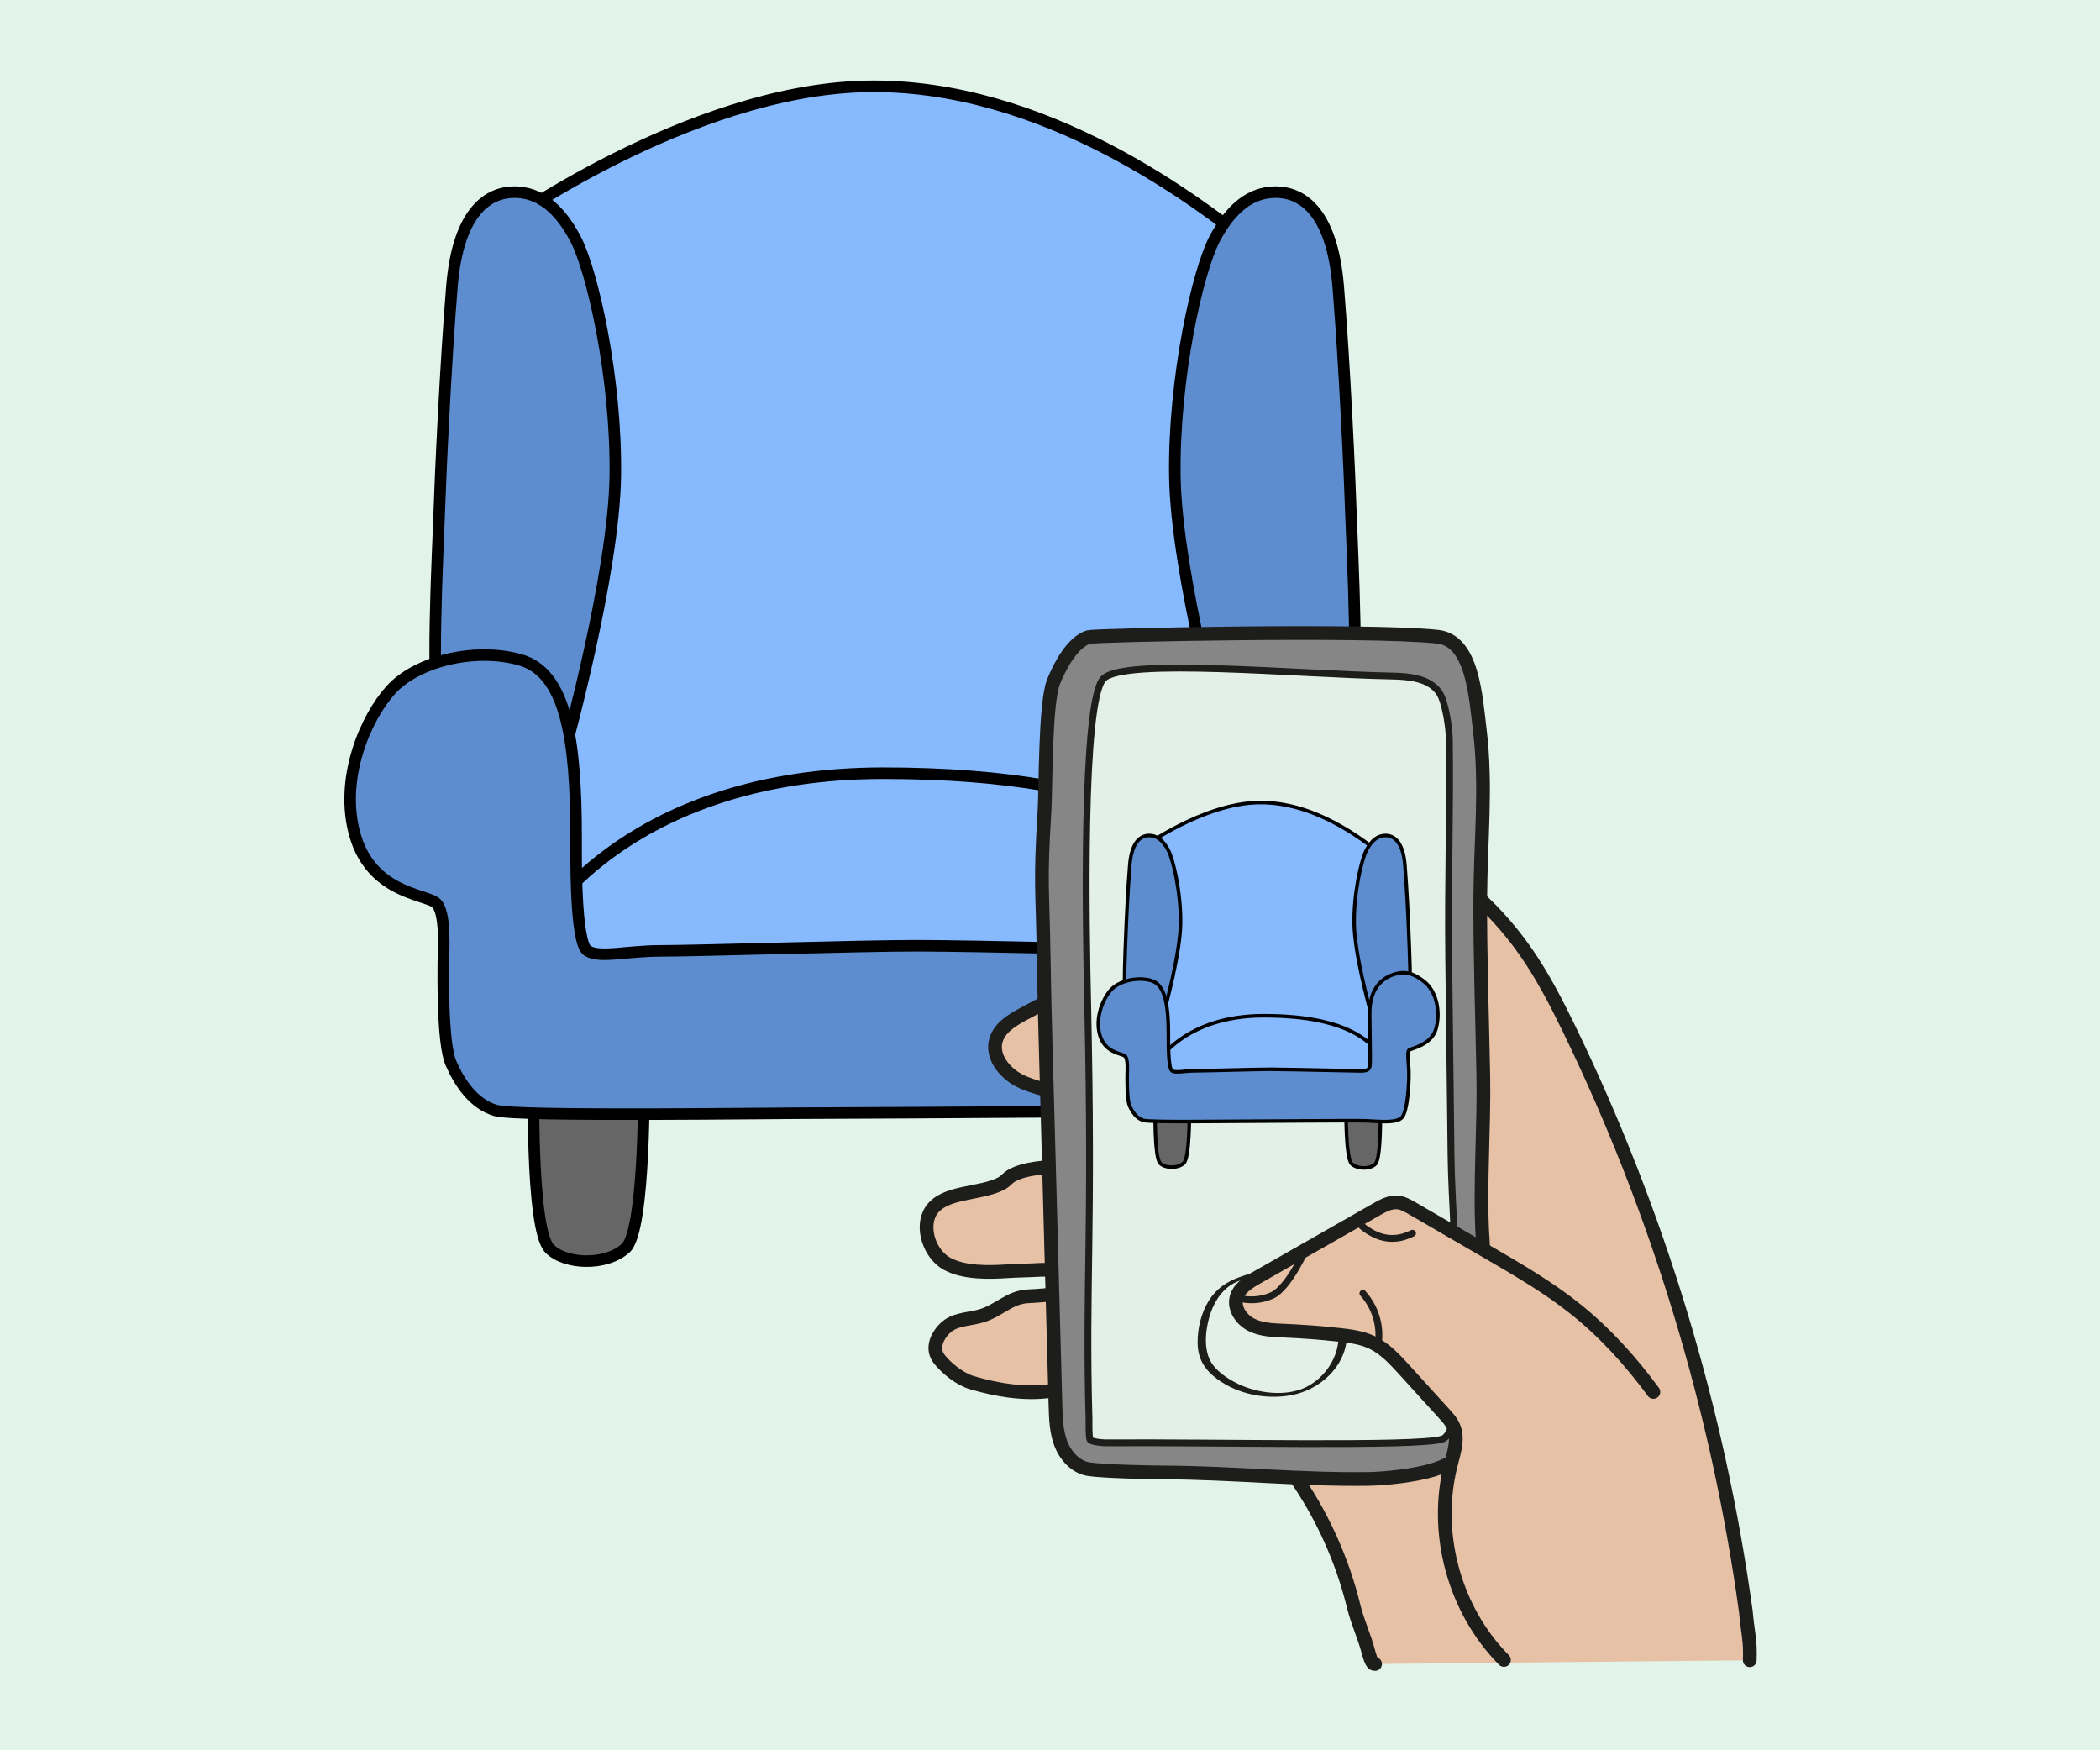 <?xml version="1.0" encoding="UTF-8"?><svg id="Layer_2" xmlns="http://www.w3.org/2000/svg" viewBox="0 0 360 300"><defs><style>.cls-1,.cls-2,.cls-3{stroke-width:.61px;}.cls-1,.cls-2,.cls-3,.cls-4,.cls-5,.cls-6,.cls-7,.cls-8,.cls-9,.cls-10,.cls-11{stroke-linejoin:round;}.cls-1,.cls-2,.cls-3,.cls-8,.cls-9,.cls-10{stroke:#000;}.cls-1,.cls-10{fill:#5d8dcf;}.cls-2,.cls-9{fill:#87b9fe;}.cls-3,.cls-8{fill:#666;}.cls-4{fill:#e3f0e7;}.cls-4,.cls-5,.cls-6,.cls-7,.cls-11{stroke:#1d1d1b;}.cls-4,.cls-5,.cls-7{stroke-width:1.17px;}.cls-5,.cls-6{stroke-linecap:round;}.cls-5,.cls-7{fill:none;}.cls-6{fill:#e7c1a5;}.cls-6,.cls-11{stroke-width:2.35px;}.cls-8,.cls-9,.cls-10{stroke-width:1.98px;}.cls-12{fill:#1d1e1c;}.cls-12,.cls-13{stroke-width:0px;}.cls-13{fill:#e2f3e9;}.cls-11{fill:#868686;}</style></defs><g id="Layer_1-2"><rect class="cls-13" width="360" height="300"/><path class="cls-8" d="m91.5,183.74s-.62,26.73,2.67,30.23c2.58,2.75,9.63,3.09,13.08-.03,3.45-3.12,3.13-29.79,3.13-29.79l-18.88-.41Z"/><path class="cls-8" d="m215.83,184.17s.62,26.73-2.67,30.23c-2.58,2.75-9.63,3.09-13.08-.03-3.45-3.12-3.13-29.79-3.13-29.79l18.88-.41Z"/><path class="cls-9" d="m85.36,39.1s32.61-23.64,63.03-24.29,57.12,19.7,68.06,28.67l5.69,134.81-135.03-.66-1.75-138.54Z"/><path class="cls-10" d="m209.94,128.35s-8.32-29.98-8.54-46.83c-.22-16.85,3.94-35.02,6.78-40.49,2.85-5.47,6.35-8.1,10.51-8.1s9.63,2.85,10.72,16.2c1.09,13.35,1.97,32.39,2.19,39.17.22,6.78,1.53,30.2-.22,35.45l-21.45,4.6Z"/><path class="cls-10" d="m96.94,128.35s8.32-29.98,8.54-46.83c.22-16.85-3.94-35.02-6.78-40.49-2.85-5.47-6.35-8.1-10.51-8.1-4.16,0-9.63,2.85-10.72,16.2s-1.97,32.39-2.19,39.17-1.53,30.2.22,35.45l21.45,4.6Z"/><path class="cls-9" d="m93.29,157.5s15.1-24.97,58.11-24.97c43.99,0,56.36,12.5,62.48,19.06,6.13,6.57,3.94,21.01,3.94,21.01l-122.56,1.31-1.97-16.41Z"/><path class="cls-10" d="m157.19,162.1c-9.63,0-37.64.88-43.77.88s-10.51,1.31-12.69,0-1.97-16.82-1.97-19.48c0-16.85-1.75-28.23-9.63-30.42-7.88-2.19-17.73.33-22.1,5.14-4.38,4.81-8.97,15.43-6.13,25.06s11.68,9.95,13.7,11.38c1.96,1.39,1.4,8.54,1.4,10.29s-.22,13.79,1.31,17.29c1.53,3.5,3.94,7,7.66,8.1,3.72,1.09,46.62.44,57.34.44s59.09-.44,65.66-.22,16.41,1.53,19.7-1.75c3.28-3.28,4.16-19.92,3.94-25.82-.22-5.91-1.09-10.72.22-11.6s12.04-2.85,14.66-11.38.92-20.68-6.57-26.48c-4.25-3.29-8.54-5.47-13.57-4.6-5.03.88-16.41,4.6-16.41,22.1,0,7.03.44,25.17.22,28.45-.22,3.28-2.19,3.5-5.69,3.5s-37.21-.88-47.27-.88Z"/><path class="cls-6" d="m299.96,284.57c.14-3.4-.34-4.66-.68-8.42-4.77-34.59-15.05-68.41-30.31-99.83-2.21-4.54-4.53-9.04-7.42-13.18-2.89-4.15-6.33-7.9-10.22-11.13-6.63-2.41-13.89-2.89-20.82-1.47-4.6.95-8.98,2.73-13.33,4.49-14.17,5.77-28.39,11.54-41.84,18.83-1.92,1.04-3.96,2.3-4.59,4.39-.85,2.83,1.48,5.72,4.12,7.02,2.65,1.31,5.7,1.64,8.37,2.89,2.68,1.25,5.13,3.98,4.48,6.87-.6,2.67-3.5,4.15-6.17,4.67-2.69.52-5.56.46-7.98,1.73-.99.52-1,.96-2,1.47-3.62,1.85-9.69,1.22-11.94,4.6-1.86,2.84-.24,7.52,2.75,9.13,2.99,1.6,7.16,1.47,10.56,1.25,1.53-.1,3.91-.13,5.44-.23,1.55-.09,12.93.38,12.14,1.7-1.21,2-11.95,2.73-14.29,2.84-3.23.15-5.06,2.56-8.17,3.4-2.31.63-4.45.47-6.13,2.15-1.49,1.51-2.21,3.56-.91,5.22,1.3,1.65,3.58,3.44,5.62,4.04,4.29,1.27,9.13,2.06,13.56,1.4,3.2-.49,6.11-1.93,9.34-1.69,2.47.19,4.8,1.06,7.11,1.94,4.26,1.6,8.52,3.22,12.78,4.83,2.35.9,4.74,1.8,6.78,3.25,2.22,1.59,3.95,3.73,5.53,5.95,4.86,6.89,8.4,14.69,10.38,22.89.73,2.78,1.79,4.94,2.51,7.73.19.64.35,1.3.76,1.82.03.04.14.06.34.09"/><path class="cls-11" d="m254.14,211.95c-.51-8.76.31-18.73.14-27.74-.19-10.15-.57-20.27-.52-30.42.05-9.5,1.08-19.03-.06-28.46-.73-6.02-1.24-15.56-7.28-16.2-12.09-1.28-58.81-.26-59.82.06-2.75.88-4.91,4.96-5.99,7.65-1.47,3.62-1.32,18.2-1.55,22.11-.79,12.97-.32,12.82-.13,25.8.06,4.48.18,8.98.3,13.46.2,7.15.39,14.29.59,21.45.38,13.75.75,27.51,1.12,41.27.06,2.23.14,4.5.94,6.57.82,2.07,2.52,3.94,4.71,4.31,2.51.41,11.24.57,12.91.57,11.56.04,23.14,1.27,35.06,1.11,3.16-.05,8.02-.61,11.04-1.52,3.02-.92,6.37-2.87,7.71-5.74.89-1.9,1.43-24.47.85-34.28h-.02Z"/><path class="cls-4" d="m247.22,246.68c5.06-1.6,1.7-34.22,1.53-48.51-.12-11.32-.26-22.64-.4-33.95-.15-13.34.27-24.19.11-37.54-.03-1.9-.67-6.42-1.75-7.99-1.71-2.46-5.16-2.76-8.16-2.82-16.22-.3-45.89-3.17-49.39.46-3.72,3.88-2.99,42.72-2.71,55.34.9,40.19-.41,48.2.24,71.68,0,.4-.05,3.09.18,3.41.29.42,2.27.55,2.78.55,18.21-.14,53.34.7,57.55-.63h.02Z"/><path class="cls-12" d="m218.24,218.65h0c-.74-.15.54-.72.9-.65,5.57,1.12,12.19,4.74,11.74,11.37-.33,5-4.69,8.85-9.42,9.75-4.33.83-9.24-.11-12.8-2.75-2.13-1.59-3.3-3.41-3.35-6.1-.05-2.52.59-5.21,1.93-7.35,1.24-1.98,3.02-3.23,5.2-4,2.36-.84,4.31-1.45,6.83-.9.36.08-.05.37-.15.44-.26.19-.7.22-1,.16-1.55-.34-2.78-.14-4.24.39-1.17.42-2.33.78-3.32,1.56-1.93,1.51-2.98,3.82-3.49,6.16-.44,2.01-.58,4.35.29,6.26.87,1.91,3.09,3.35,4.92,4.23,3.38,1.62,8.26,2.24,11.71.49,3.98-2.02,6.54-6.88,5.05-11.24-1.58-4.63-6.29-6.94-10.79-7.84h0v.02Z"/><path class="cls-6" d="m257.82,284.52c-8.56-8.63-12.13-21.9-9.06-33.65.55-2.11,1.28-4.39.4-6.38-.37-.83-.99-1.52-1.6-2.19-2.28-2.51-4.56-5.02-6.85-7.54-1.63-1.79-3.32-3.63-5.51-4.67-1.76-.83-3.73-1.09-5.66-1.3-3.13-.34-6.27-.58-9.42-.71-1.91-.08-3.88-.14-5.59-1-1.71-.86-3.04-2.78-2.57-4.63.42-1.63,2.01-2.63,3.47-3.46,6.84-3.89,13.67-7.8,20.51-11.69,1.17-.67,2.44-1.36,3.78-1.19.83.1,1.59.54,2.32.96,4.37,2.54,8.76,5.08,13.14,7.63,5.12,2.98,10.27,5.96,14.9,9.67,5.09,4.06,9.5,8.96,13.36,14.21"/><path class="cls-7" d="m224.14,213.49s-3.11,7.26-6.13,8.58c-3.43,1.5-6.38.19-6.38.19"/><path class="cls-5" d="m233.64,221.68c.66.74,1.8,2.21,2.38,4.39.44,1.64.4,3.06.3,3.96"/><path class="cls-5" d="m232.53,209.08c.49.74,1.3,1.52,2.85,2.34,3.42,1.81,6.2.19,6.77-.04"/><path class="cls-3" d="m198.04,189.99s-.19,8.29.83,9.38c.8.85,2.99.96,4.06,0s.97-9.24.97-9.24l-5.86-.13Z"/><path class="cls-3" d="m236.62,190.12s.19,8.29-.83,9.38c-.8.85-2.99.96-4.06,0s-.97-9.24-.97-9.24l5.86-.13Z"/><path class="cls-2" d="m196.13,145.1s10.12-7.34,19.56-7.54c9.44-.2,17.73,6.11,21.12,8.9l1.77,41.84-41.91-.2-.54-42.99Z"/><path class="cls-1" d="m234.79,172.8s-2.58-9.3-2.65-14.53,1.22-10.87,2.11-12.56,1.97-2.51,3.26-2.51,2.99.88,3.33,5.03.61,10.05.68,12.16.48,9.37-.07,11l-6.66,1.43Z"/><path class="cls-1" d="m199.73,172.8s2.58-9.3,2.65-14.53c.07-5.23-1.22-10.87-2.11-12.56s-1.97-2.51-3.26-2.51-2.99.88-3.33,5.03-.61,10.05-.68,12.16-.48,9.37.07,11l6.66,1.43Z"/><path class="cls-2" d="m198.59,181.85s4.69-7.75,18.03-7.75,17.49,3.88,19.39,5.92,1.22,6.52,1.22,6.52l-38.03.41-.61-5.09Z"/><path class="cls-1" d="m218.43,183.27c-2.99,0-11.68.27-13.58.27s-3.26.41-3.94,0-.61-5.22-.61-6.04c0-5.23-.54-8.76-2.99-9.44s-5.5.1-6.86,1.6c-1.36,1.49-2.78,4.79-1.9,7.78s3.62,3.09,4.25,3.53.43,2.65.43,3.19-.07,4.28.41,5.37,1.22,2.17,2.38,2.51,14.47.14,17.79.14,18.34-.14,20.38-.07,5.09.48,6.11-.54,1.29-6.18,1.22-8.01-.34-3.33.07-3.6,3.74-.88,4.55-3.53.29-6.42-2.04-8.22c-1.32-1.02-2.65-1.7-4.21-1.43s-5.09,1.43-5.09,6.86c0,2.18.14,7.81.07,8.83s-.68,1.09-1.77,1.09-11.55-.27-14.67-.27Z"/></g></svg>